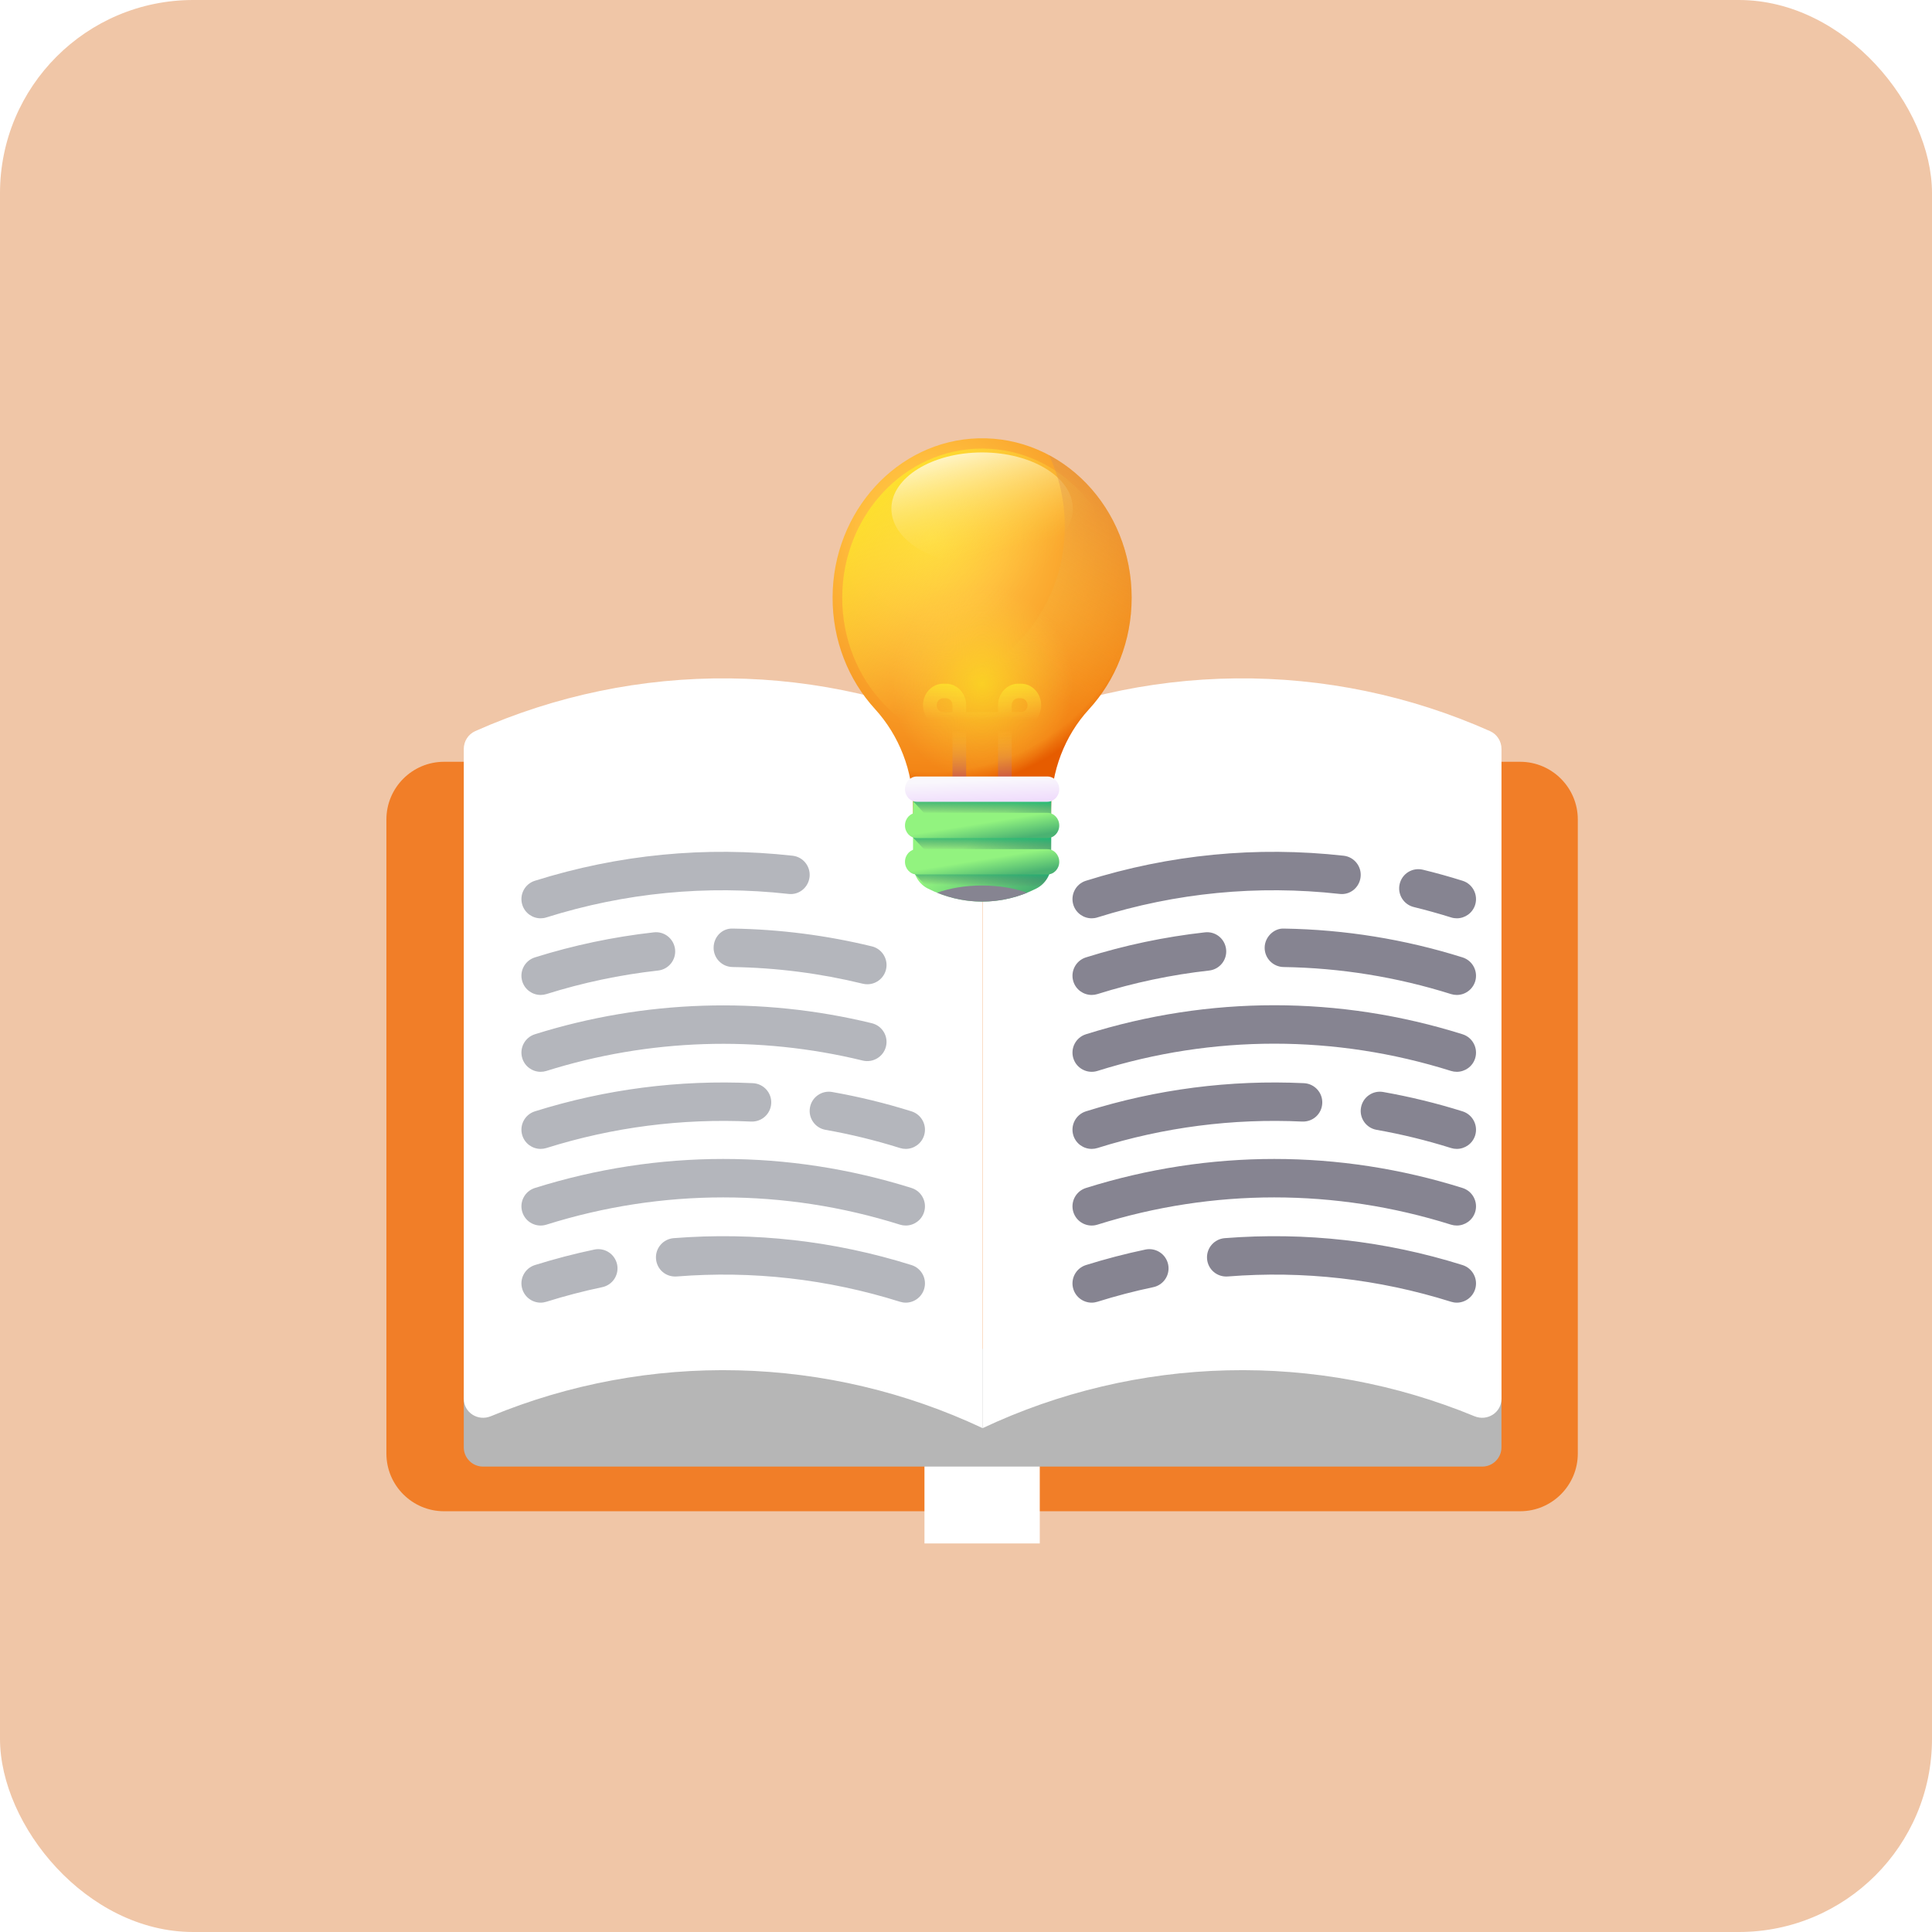<svg xmlns="http://www.w3.org/2000/svg" fill="none" viewBox="0 0 60 60" height="60" width="60">
<rect fill="#F0C6A7" rx="6" height="60" width="60"></rect>
<g filter="url(#filter0_ii_444_3290)">
<path fill="#F17E28" d="M47.21 24.658H13.79C12.803 24.658 12 25.462 12 26.449V46.142C12 47.13 12.803 47.933 13.79 47.933H47.21C48.197 47.933 49 47.13 49 46.142V26.449C49 25.462 48.197 24.658 47.21 24.658Z"></path>
</g>
<g filter="url(#filter1_ii_444_3290)">
<path fill="white" d="M28.71 44.949H32.291V47.933H28.71V44.949Z"></path>
</g>
<path fill="#B6B6B6" d="M46.629 43.158V44.949C46.629 45.107 46.566 45.259 46.454 45.371C46.342 45.483 46.191 45.546 46.032 45.546H15C14.842 45.546 14.69 45.483 14.578 45.371C14.466 45.259 14.403 45.107 14.403 44.949V43.158L17.968 41.368L32.29 41.965L44.226 41.368L46.629 43.158Z"></path>
<g filter="url(#filter2_ii_444_3290)">
<path fill="white" d="M15.241 43.983C17.673 42.979 20.287 42.493 22.917 42.557C25.548 42.62 28.136 43.232 30.516 44.352V22.868C28.055 21.71 25.374 21.096 22.655 21.068C19.935 21.04 17.242 21.599 14.758 22.706C14.542 22.802 14.403 23.021 14.403 23.257V43.437C14.403 43.868 14.842 44.147 15.241 43.983Z"></path>
</g>
<g filter="url(#filter3_ii_444_3290)">
<path fill="white" d="M30.517 44.352C32.897 43.232 35.485 42.62 38.115 42.557C40.746 42.493 43.36 42.979 45.792 43.983C46.191 44.147 46.63 43.868 46.63 43.437V23.257C46.63 23.021 46.491 22.802 46.275 22.706C43.791 21.599 41.097 21.04 38.378 21.068C35.659 21.096 32.977 21.71 30.517 22.868V44.352Z"></path>
</g>
<path fill="#868491" d="M33.904 40.455C33.649 40.455 33.414 40.291 33.334 40.036C33.236 39.722 33.41 39.387 33.724 39.288C34.332 39.098 34.948 38.937 35.571 38.806C35.893 38.739 36.21 38.945 36.278 39.268C36.294 39.344 36.295 39.424 36.28 39.501C36.266 39.578 36.236 39.651 36.193 39.717C36.151 39.782 36.095 39.839 36.03 39.883C35.966 39.927 35.893 39.958 35.816 39.974C35.231 40.097 34.653 40.248 34.082 40.427C34.025 40.445 33.964 40.455 33.904 40.455ZM45.242 40.455C45.181 40.455 45.121 40.445 45.063 40.427C42.812 39.72 40.477 39.455 38.128 39.642C37.795 39.666 37.512 39.422 37.486 39.094C37.474 38.936 37.524 38.78 37.627 38.66C37.73 38.539 37.876 38.465 38.034 38.452C40.541 38.255 43.024 38.535 45.421 39.288C45.735 39.387 45.91 39.722 45.812 40.036C45.732 40.291 45.496 40.455 45.242 40.455ZM45.242 38.06C45.181 38.06 45.121 38.051 45.063 38.033C41.471 36.904 37.675 36.904 34.082 38.033C33.767 38.132 33.432 37.956 33.334 37.642C33.236 37.328 33.41 36.993 33.725 36.894C37.551 35.692 41.595 35.692 45.421 36.894C45.735 36.993 45.91 37.328 45.812 37.642C45.732 37.897 45.496 38.06 45.242 38.06ZM33.904 35.68C33.649 35.68 33.414 35.517 33.334 35.262C33.236 34.948 33.41 34.613 33.724 34.514C35.921 33.825 38.2 33.531 40.496 33.639C40.825 33.655 41.08 33.934 41.064 34.263C41.049 34.593 40.774 34.845 40.439 34.831C38.288 34.729 36.136 35.007 34.082 35.653C34.024 35.671 33.964 35.68 33.904 35.68ZM45.242 35.68C45.181 35.68 45.121 35.671 45.063 35.653C44.306 35.415 43.533 35.226 42.751 35.088C42.426 35.031 42.209 34.721 42.267 34.397C42.324 34.072 42.634 33.855 42.958 33.913C43.791 34.06 44.614 34.261 45.421 34.514C45.735 34.613 45.91 34.948 45.812 35.262C45.732 35.517 45.496 35.68 45.242 35.68ZM45.242 33.286C45.181 33.286 45.121 33.277 45.063 33.259C41.471 32.13 37.675 32.13 34.082 33.259C33.767 33.357 33.432 33.182 33.334 32.868C33.236 32.554 33.41 32.219 33.725 32.12C37.551 30.918 41.595 30.918 45.421 32.12C45.735 32.219 45.91 32.554 45.812 32.868C45.732 33.123 45.496 33.286 45.242 33.286ZM33.904 30.899C33.649 30.899 33.414 30.736 33.334 30.481C33.236 30.167 33.41 29.832 33.724 29.733C34.928 29.355 36.165 29.095 37.419 28.955C37.751 28.916 38.042 29.156 38.078 29.483C38.114 29.81 37.878 30.105 37.55 30.141C36.374 30.272 35.212 30.517 34.082 30.872C34.025 30.89 33.964 30.899 33.904 30.899ZM45.242 30.899C45.181 30.899 45.121 30.89 45.063 30.872C43.379 30.342 41.627 30.059 39.862 30.032C39.784 30.031 39.707 30.014 39.635 29.983C39.563 29.952 39.498 29.907 39.443 29.85C39.389 29.794 39.346 29.728 39.317 29.655C39.288 29.582 39.274 29.504 39.275 29.426C39.28 29.096 39.568 28.819 39.881 28.838C41.761 28.868 43.627 29.169 45.421 29.733C45.735 29.832 45.91 30.167 45.812 30.481C45.773 30.602 45.698 30.708 45.595 30.783C45.493 30.859 45.369 30.899 45.242 30.899ZM33.904 28.519C33.649 28.519 33.414 28.356 33.334 28.101C33.236 27.787 33.41 27.451 33.724 27.353C36.325 26.536 39.016 26.274 41.727 26.575C42.055 26.611 42.291 26.907 42.255 27.234C42.219 27.561 41.93 27.804 41.596 27.761C39.052 27.479 36.524 27.724 34.082 28.491C34.024 28.51 33.964 28.519 33.904 28.519ZM45.242 28.519C45.181 28.519 45.121 28.51 45.063 28.491C44.681 28.372 44.296 28.264 43.907 28.169C43.587 28.091 43.391 27.768 43.469 27.448C43.547 27.128 43.867 26.932 44.19 27.01C44.604 27.111 45.015 27.225 45.421 27.353C45.735 27.451 45.91 27.787 45.812 28.101C45.732 28.356 45.496 28.519 45.242 28.519Z"></path>
<path fill="#B4B6BC" d="M16.79 40.455C16.536 40.455 16.301 40.291 16.221 40.036C16.122 39.722 16.297 39.387 16.611 39.288C17.219 39.098 17.835 38.937 18.458 38.806C18.535 38.79 18.614 38.789 18.691 38.804C18.768 38.818 18.841 38.848 18.907 38.891C18.973 38.934 19.029 38.989 19.073 39.054C19.117 39.118 19.148 39.191 19.165 39.268C19.181 39.344 19.181 39.424 19.167 39.501C19.152 39.578 19.123 39.651 19.08 39.717C19.037 39.782 18.982 39.839 18.917 39.883C18.852 39.927 18.78 39.958 18.703 39.974C18.118 40.097 17.539 40.248 16.969 40.427C16.911 40.445 16.851 40.455 16.79 40.455ZM28.129 40.455C28.068 40.455 28.008 40.445 27.95 40.427C25.699 39.72 23.364 39.455 21.015 39.642C20.677 39.666 20.399 39.422 20.373 39.094C20.36 38.936 20.411 38.78 20.514 38.66C20.616 38.539 20.763 38.465 20.921 38.452C23.428 38.255 25.91 38.535 28.308 39.288C28.622 39.387 28.797 39.722 28.698 40.036C28.618 40.291 28.383 40.455 28.129 40.455ZM28.129 38.06C28.068 38.06 28.008 38.051 27.95 38.033C24.358 36.904 20.561 36.904 16.969 38.033C16.652 38.132 16.319 37.956 16.221 37.642C16.122 37.328 16.297 36.993 16.611 36.894C20.438 35.692 24.481 35.692 28.308 36.894C28.622 36.993 28.797 37.328 28.698 37.642C28.618 37.897 28.383 38.06 28.129 38.06ZM16.79 35.68C16.536 35.68 16.301 35.517 16.221 35.262C16.122 34.948 16.297 34.613 16.611 34.514C18.808 33.825 21.089 33.531 23.383 33.639C23.712 33.655 23.967 33.934 23.951 34.263C23.935 34.593 23.657 34.845 23.326 34.831C21.171 34.73 19.031 35.005 16.969 35.653C16.911 35.671 16.851 35.68 16.79 35.68ZM28.129 35.68C28.068 35.68 28.008 35.671 27.95 35.653C27.192 35.415 26.42 35.226 25.637 35.088C25.313 35.031 25.096 34.721 25.154 34.397C25.21 34.072 25.522 33.855 25.845 33.913C26.678 34.06 27.501 34.261 28.308 34.514C28.622 34.613 28.797 34.948 28.698 35.262C28.618 35.517 28.383 35.68 28.129 35.68ZM16.79 33.286C16.536 33.286 16.301 33.123 16.221 32.868C16.122 32.554 16.297 32.219 16.611 32.12C20.003 31.055 23.622 30.936 27.076 31.777C27.152 31.796 27.224 31.829 27.288 31.875C27.351 31.922 27.404 31.98 27.445 32.047C27.486 32.114 27.513 32.188 27.525 32.266C27.537 32.343 27.534 32.422 27.515 32.498C27.437 32.818 27.113 33.013 26.794 32.937C23.551 32.147 20.154 32.258 16.969 33.259C16.911 33.277 16.851 33.286 16.79 33.286ZM16.79 30.899C16.536 30.899 16.301 30.736 16.221 30.481C16.122 30.167 16.297 29.832 16.611 29.733C17.815 29.355 19.052 29.095 20.305 28.955C20.635 28.916 20.928 29.156 20.965 29.483C21.001 29.81 20.765 30.105 20.437 30.141C19.26 30.272 18.099 30.517 16.969 30.872C16.911 30.89 16.851 30.899 16.79 30.899ZM26.936 30.567C26.888 30.567 26.841 30.561 26.794 30.55C25.47 30.227 24.113 30.053 22.749 30.032C22.671 30.03 22.593 30.014 22.521 29.983C22.45 29.952 22.384 29.907 22.33 29.85C22.275 29.794 22.232 29.728 22.204 29.655C22.175 29.582 22.16 29.504 22.162 29.426C22.167 29.096 22.425 28.819 22.768 28.838C24.22 28.861 25.665 29.047 27.076 29.39C27.218 29.424 27.343 29.51 27.426 29.63C27.509 29.75 27.546 29.896 27.528 30.041C27.511 30.186 27.441 30.319 27.332 30.416C27.223 30.513 27.082 30.567 26.936 30.567ZM16.79 28.519C16.536 28.519 16.301 28.356 16.221 28.101C16.122 27.787 16.297 27.451 16.611 27.353C19.212 26.536 21.904 26.274 24.614 26.575C24.942 26.611 25.178 26.907 25.142 27.234C25.105 27.561 24.814 27.804 24.482 27.761C21.939 27.479 19.41 27.724 16.969 28.491C16.911 28.51 16.851 28.519 16.79 28.519Z"></path>
<g clip-path="url(#clip0_444_3290)">
<path fill="url(#paint0_radial_444_3290)" d="M35.144 18.564C35.144 15.782 32.992 13.535 30.367 13.613C27.873 13.688 25.868 15.879 25.857 18.54C25.85 19.894 26.354 21.122 27.174 22.02C27.927 22.845 28.357 23.947 28.357 25.099V25.478H32.643V25.099C32.643 23.952 33.064 22.85 33.816 22.031C34.637 21.138 35.144 19.915 35.144 18.564Z"></path>
<path fill="url(#paint1_linear_444_3290)" d="M30.5 23.198C32.899 23.198 34.844 21.124 34.844 18.565C34.844 16.006 32.899 13.931 30.5 13.931C28.101 13.931 26.156 16.006 26.156 18.565C26.156 21.124 28.101 23.198 30.5 23.198Z"></path>
<path fill="url(#paint2_linear_444_3290)" d="M30.5 17.545C32.056 17.545 33.318 16.763 33.318 15.798C33.318 14.833 32.056 14.051 30.5 14.051C28.944 14.051 27.683 14.833 27.683 15.798C27.683 16.763 28.944 17.545 30.5 17.545Z"></path>
<path fill="url(#paint3_linear_444_3290)" d="M32.578 14.134C32.891 14.8 33.068 15.553 33.068 16.349C33.068 19.085 30.988 21.303 28.424 21.303C27.677 21.303 26.972 21.114 26.347 20.78C27.109 22.403 28.683 23.518 30.5 23.518C33.065 23.518 35.144 21.3 35.144 18.565C35.144 16.625 34.099 14.947 32.578 14.134Z"></path>
<path fill="url(#paint4_radial_444_3290)" d="M30.5 24.238C32.056 24.238 33.318 22.892 33.318 21.233C33.318 19.573 32.056 18.227 30.5 18.227C28.944 18.227 27.683 19.573 27.683 21.233C27.683 22.892 28.944 24.238 30.5 24.238Z"></path>
<path fill="url(#paint5_linear_444_3290)" d="M32.19 27.591C31.662 27.86 31.085 28 30.5 28C29.915 28 29.337 27.86 28.809 27.591C28.673 27.522 28.558 27.413 28.478 27.276C28.397 27.14 28.355 26.983 28.355 26.822V24.35H32.645V26.822C32.645 26.983 32.602 27.14 32.522 27.276C32.441 27.413 32.326 27.522 32.19 27.591Z"></path>
<path fill="url(#paint6_linear_444_3290)" d="M28.355 24.882L28.78 25.336H32.645V24.878H28.355V24.882Z"></path>
<path fill="url(#paint7_linear_444_3290)" d="M28.355 26.01L28.78 26.463H32.645V26.006H28.355V26.01Z"></path>
<path fill="url(#paint8_linear_444_3290)" d="M28.394 27.081C28.401 27.105 28.409 27.128 28.418 27.152L28.781 27.538H32.278C32.434 27.431 32.551 27.269 32.607 27.081H28.394Z"></path>
<path fill="url(#paint9_linear_444_3290)" d="M31.708 21.233H31.621C31.276 21.233 30.995 21.532 30.995 21.901V22.116H30.005V21.901C30.005 21.532 29.724 21.233 29.378 21.233H29.291C28.946 21.233 28.665 21.532 28.665 21.901C28.665 22.269 28.946 22.568 29.291 22.568H29.58V24.296H30.005V22.568H30.995V24.296H31.419V22.568H31.708C32.053 22.568 32.334 22.269 32.334 21.901C32.334 21.532 32.053 21.233 31.708 21.233ZM29.58 22.116H29.291C29.18 22.116 29.09 22.019 29.09 21.901C29.09 21.782 29.18 21.685 29.291 21.685H29.378C29.432 21.686 29.483 21.708 29.521 21.748C29.559 21.789 29.58 21.843 29.58 21.901V22.116ZM31.708 22.116H31.419V21.901C31.419 21.843 31.441 21.789 31.478 21.748C31.516 21.708 31.567 21.686 31.621 21.685H31.708C31.762 21.686 31.813 21.708 31.851 21.748C31.888 21.789 31.91 21.843 31.91 21.901C31.91 22.019 31.819 22.116 31.708 22.116Z"></path>
<path fill="url(#paint10_linear_444_3290)" d="M31.708 21.233H31.621C31.276 21.233 30.995 21.532 30.995 21.901V22.116H30.005V21.901C30.005 21.532 29.724 21.233 29.378 21.233H29.291C28.946 21.233 28.665 21.532 28.665 21.901C28.665 22.269 28.946 22.568 29.291 22.568H29.58V24.296H30.005V22.568H30.995V24.296H31.419V22.568H31.708C32.053 22.568 32.334 22.269 32.334 21.901C32.334 21.532 32.053 21.233 31.708 21.233ZM29.58 22.116H29.291C29.18 22.116 29.09 22.019 29.09 21.901C29.09 21.782 29.18 21.685 29.291 21.685H29.378C29.432 21.686 29.483 21.708 29.521 21.748C29.559 21.789 29.58 21.843 29.58 21.901V22.116ZM31.708 22.116H31.419V21.901C31.419 21.843 31.441 21.789 31.478 21.748C31.516 21.708 31.567 21.686 31.621 21.685H31.708C31.762 21.686 31.813 21.708 31.851 21.748C31.888 21.789 31.91 21.843 31.91 21.901C31.91 22.019 31.819 22.116 31.708 22.116Z"></path>
<path fill="url(#paint11_linear_444_3290)" d="M32.528 24.9H28.472C28.269 24.9 28.105 24.724 28.105 24.508C28.105 24.291 28.269 24.115 28.472 24.115H32.528C32.731 24.115 32.896 24.291 32.896 24.508C32.896 24.724 32.731 24.9 32.528 24.9Z"></path>
<path fill="url(#paint12_linear_444_3290)" d="M32.528 26.028H28.472C28.269 26.028 28.105 25.853 28.105 25.636C28.105 25.419 28.269 25.244 28.472 25.244H32.528C32.731 25.244 32.896 25.419 32.896 25.636C32.896 25.853 32.731 26.028 32.528 26.028Z"></path>
<path fill="url(#paint13_linear_444_3290)" d="M32.528 27.157H28.472C28.269 27.157 28.105 26.981 28.105 26.764C28.105 26.548 28.269 26.372 28.472 26.372H32.528C32.731 26.372 32.896 26.548 32.896 26.764C32.896 26.981 32.731 27.157 32.528 27.157Z"></path>
<path fill="#868491" d="M31.897 27.725C31.507 27.584 31.023 27.5 30.5 27.5C29.977 27.5 29.494 27.584 29.104 27.725C30.003 28.091 30.997 28.091 31.897 27.725Z"></path>
</g>
<defs>
<filter color-interpolation-filters="sRGB" filterUnits="userSpaceOnUse" height="26.274" width="37" y="22.658" x="12" id="filter0_ii_444_3290">
<feFlood result="BackgroundImageFix" flood-opacity="0"></feFlood>
<feBlend result="shape" in2="BackgroundImageFix" in="SourceGraphic" mode="normal"></feBlend>
<feColorMatrix result="hardAlpha" values="0 0 0 0 0 0 0 0 0 0 0 0 0 0 0 0 0 0 127 0" type="matrix" in="SourceAlpha"></feColorMatrix>
<feOffset dy="-2"></feOffset>
<feGaussianBlur stdDeviation="1"></feGaussianBlur>
<feComposite k3="1" k2="-1" operator="arithmetic" in2="hardAlpha"></feComposite>
<feColorMatrix values="0 0 0 0 0 0 0 0 0 0 0 0 0 0 0 0 0 0 0.29 0" type="matrix"></feColorMatrix>
<feBlend result="effect1_innerShadow_444_3290" in2="shape" mode="normal"></feBlend>
<feColorMatrix result="hardAlpha" values="0 0 0 0 0 0 0 0 0 0 0 0 0 0 0 0 0 0 127 0" type="matrix" in="SourceAlpha"></feColorMatrix>
<feOffset dy="1"></feOffset>
<feGaussianBlur stdDeviation="0.5"></feGaussianBlur>
<feComposite k3="1" k2="-1" operator="arithmetic" in2="hardAlpha"></feComposite>
<feColorMatrix values="0 0 0 0 1 0 0 0 0 1 0 0 0 0 1 0 0 0 0.25 0" type="matrix"></feColorMatrix>
<feBlend result="effect2_innerShadow_444_3290" in2="effect1_innerShadow_444_3290" mode="normal"></feBlend>
</filter>
<filter color-interpolation-filters="sRGB" filterUnits="userSpaceOnUse" height="4.984" width="3.581" y="43.949" x="28.71" id="filter1_ii_444_3290">
<feFlood result="BackgroundImageFix" flood-opacity="0"></feFlood>
<feBlend result="shape" in2="BackgroundImageFix" in="SourceGraphic" mode="normal"></feBlend>
<feColorMatrix result="hardAlpha" values="0 0 0 0 0 0 0 0 0 0 0 0 0 0 0 0 0 0 127 0" type="matrix" in="SourceAlpha"></feColorMatrix>
<feOffset dy="1"></feOffset>
<feGaussianBlur stdDeviation="0.5"></feGaussianBlur>
<feComposite k3="1" k2="-1" operator="arithmetic" in2="hardAlpha"></feComposite>
<feColorMatrix values="0 0 0 0 1 0 0 0 0 1 0 0 0 0 1 0 0 0 0.25 0" type="matrix"></feColorMatrix>
<feBlend result="effect1_innerShadow_444_3290" in2="shape" mode="normal"></feBlend>
<feColorMatrix result="hardAlpha" values="0 0 0 0 0 0 0 0 0 0 0 0 0 0 0 0 0 0 127 0" type="matrix" in="SourceAlpha"></feColorMatrix>
<feOffset dy="-1"></feOffset>
<feGaussianBlur stdDeviation="1"></feGaussianBlur>
<feComposite k3="1" k2="-1" operator="arithmetic" in2="hardAlpha"></feComposite>
<feColorMatrix values="0 0 0 0 0 0 0 0 0 0 0 0 0 0 0 0 0 0 0.25 0" type="matrix"></feColorMatrix>
<feBlend result="effect2_innerShadow_444_3290" in2="effect1_innerShadow_444_3290" mode="normal"></feBlend>
</filter>
<filter color-interpolation-filters="sRGB" filterUnits="userSpaceOnUse" height="25.285" width="16.113" y="20.067" x="14.403" id="filter2_ii_444_3290">
<feFlood result="BackgroundImageFix" flood-opacity="0"></feFlood>
<feBlend result="shape" in2="BackgroundImageFix" in="SourceGraphic" mode="normal"></feBlend>
<feColorMatrix result="hardAlpha" values="0 0 0 0 0 0 0 0 0 0 0 0 0 0 0 0 0 0 127 0" type="matrix" in="SourceAlpha"></feColorMatrix>
<feOffset dy="1"></feOffset>
<feGaussianBlur stdDeviation="0.5"></feGaussianBlur>
<feComposite k3="1" k2="-1" operator="arithmetic" in2="hardAlpha"></feComposite>
<feColorMatrix values="0 0 0 0 1 0 0 0 0 1 0 0 0 0 1 0 0 0 0.25 0" type="matrix"></feColorMatrix>
<feBlend result="effect1_innerShadow_444_3290" in2="shape" mode="normal"></feBlend>
<feColorMatrix result="hardAlpha" values="0 0 0 0 0 0 0 0 0 0 0 0 0 0 0 0 0 0 127 0" type="matrix" in="SourceAlpha"></feColorMatrix>
<feOffset dy="-1"></feOffset>
<feGaussianBlur stdDeviation="1"></feGaussianBlur>
<feComposite k3="1" k2="-1" operator="arithmetic" in2="hardAlpha"></feComposite>
<feColorMatrix values="0 0 0 0 0 0 0 0 0 0 0 0 0 0 0 0 0 0 0.25 0" type="matrix"></feColorMatrix>
<feBlend result="effect2_innerShadow_444_3290" in2="effect1_innerShadow_444_3290" mode="normal"></feBlend>
</filter>
<filter color-interpolation-filters="sRGB" filterUnits="userSpaceOnUse" height="25.285" width="16.113" y="20.067" x="30.517" id="filter3_ii_444_3290">
<feFlood result="BackgroundImageFix" flood-opacity="0"></feFlood>
<feBlend result="shape" in2="BackgroundImageFix" in="SourceGraphic" mode="normal"></feBlend>
<feColorMatrix result="hardAlpha" values="0 0 0 0 0 0 0 0 0 0 0 0 0 0 0 0 0 0 127 0" type="matrix" in="SourceAlpha"></feColorMatrix>
<feOffset dy="1"></feOffset>
<feGaussianBlur stdDeviation="0.5"></feGaussianBlur>
<feComposite k3="1" k2="-1" operator="arithmetic" in2="hardAlpha"></feComposite>
<feColorMatrix values="0 0 0 0 1 0 0 0 0 1 0 0 0 0 1 0 0 0 0.25 0" type="matrix"></feColorMatrix>
<feBlend result="effect1_innerShadow_444_3290" in2="shape" mode="normal"></feBlend>
<feColorMatrix result="hardAlpha" values="0 0 0 0 0 0 0 0 0 0 0 0 0 0 0 0 0 0 127 0" type="matrix" in="SourceAlpha"></feColorMatrix>
<feOffset dy="-1"></feOffset>
<feGaussianBlur stdDeviation="1"></feGaussianBlur>
<feComposite k3="1" k2="-1" operator="arithmetic" in2="hardAlpha"></feComposite>
<feColorMatrix values="0 0 0 0 0 0 0 0 0 0 0 0 0 0 0 0 0 0 0.25 0" type="matrix"></feColorMatrix>
<feBlend result="effect2_innerShadow_444_3290" in2="effect1_innerShadow_444_3290" mode="normal"></feBlend>
</filter>
<radialGradient gradientTransform="translate(28.949 16.697) scale(7.348 7.837)" gradientUnits="userSpaceOnUse" r="1" cy="0" cx="0" id="paint0_radial_444_3290">
<stop stop-color="#FFDA45"></stop>
<stop stop-color="#FFBE3E" offset="0.304"></stop>
<stop stop-color="#F38516" offset="0.928"></stop>
<stop stop-color="#E65C00" offset="1"></stop>
</radialGradient>
<linearGradient gradientUnits="userSpaceOnUse" y2="14.417" x2="26.005" y1="19.118" x1="31.019" id="paint1_linear_444_3290">
<stop stop-opacity="0" stop-color="#FFDA45"></stop>
<stop stop-color="#FCEE21" offset="1"></stop>
</linearGradient>
<linearGradient gradientUnits="userSpaceOnUse" y2="13.398" x2="29.854" y1="17.186" x1="30.807" id="paint2_linear_444_3290">
<stop stop-opacity="0" stop-color="#FFDA45"></stop>
<stop stop-color="white" offset="1"></stop>
</linearGradient>
<linearGradient gradientUnits="userSpaceOnUse" y2="8.18" x2="37.706" y1="20.463" x1="30.662" id="paint3_linear_444_3290">
<stop stop-opacity="0" stop-color="#FFDA45"></stop>
<stop stop-color="#B53759" offset="1"></stop>
</linearGradient>
<radialGradient gradientTransform="translate(30.5 21.233) scale(2.818 3.006)" gradientUnits="userSpaceOnUse" r="1" cy="0" cx="0" id="paint4_radial_444_3290">
<stop stop-opacity="0.6" stop-color="#FCEE21"></stop>
<stop stop-opacity="0.404" stop-color="#FDEA28" offset="0.326"></stop>
<stop stop-opacity="0.128" stop-color="#FEE03A" offset="0.786"></stop>
<stop stop-opacity="0" stop-color="#FFDA45" offset="1"></stop>
</radialGradient>
<linearGradient gradientUnits="userSpaceOnUse" y2="27.774" x2="31.812" y1="26" x1="30.302" id="paint5_linear_444_3290">
<stop stop-color="#92F37F"></stop>
<stop stop-color="#4AB272" offset="1"></stop>
</linearGradient>
<linearGradient gradientUnits="userSpaceOnUse" y2="24.763" x2="30.507" y1="25.306" x1="30.496" id="paint6_linear_444_3290">
<stop stop-opacity="0" stop-color="#555A66"></stop>
<stop stop-color="#03C976" offset="1"></stop>
</linearGradient>
<linearGradient gradientUnits="userSpaceOnUse" y2="25.89" x2="30.507" y1="26.433" x1="30.496" id="paint7_linear_444_3290">
<stop stop-opacity="0" stop-color="#555A66"></stop>
<stop stop-color="#03C976" offset="1"></stop>
</linearGradient>
<linearGradient gradientUnits="userSpaceOnUse" y2="26.965" x2="30.508" y1="27.508" x1="30.497" id="paint8_linear_444_3290">
<stop stop-opacity="0" stop-color="#555A66"></stop>
<stop stop-color="#03C976" offset="1"></stop>
</linearGradient>
<linearGradient gradientUnits="userSpaceOnUse" y2="20.754" x2="30.5" y1="22.344" x1="30.5" id="paint9_linear_444_3290">
<stop stop-opacity="0" stop-color="#FFDA45"></stop>
<stop stop-color="#FCEE21" offset="1"></stop>
</linearGradient>
<linearGradient gradientUnits="userSpaceOnUse" y2="24.558" x2="30.5" y1="22.666" x1="30.5" id="paint10_linear_444_3290">
<stop stop-opacity="0" stop-color="#FFDA45"></stop>
<stop stop-color="#B53759" offset="1"></stop>
</linearGradient>
<linearGradient gradientUnits="userSpaceOnUse" y2="24.915" x2="30.52" y1="24.229" x1="30.489" id="paint11_linear_444_3290">
<stop stop-color="#F9F7FC"></stop>
<stop stop-color="#F0DDFC" offset="1"></stop>
</linearGradient>
<linearGradient gradientUnits="userSpaceOnUse" y2="26.239" x2="30.384" y1="25.598" x1="30.28" id="paint12_linear_444_3290">
<stop stop-color="#92F37F"></stop>
<stop stop-color="#4AB272" offset="1"></stop>
</linearGradient>
<linearGradient gradientUnits="userSpaceOnUse" y2="27.367" x2="30.384" y1="26.727" x1="30.28" id="paint13_linear_444_3290">
<stop stop-color="#92F37F"></stop>
<stop stop-color="#4AB272" offset="1"></stop>
</linearGradient>
<clipPath id="clip0_444_3290">
<rect transform="translate(23 12)" fill="white" height="16" width="15"></rect>
</clipPath>
</defs>
</svg>
